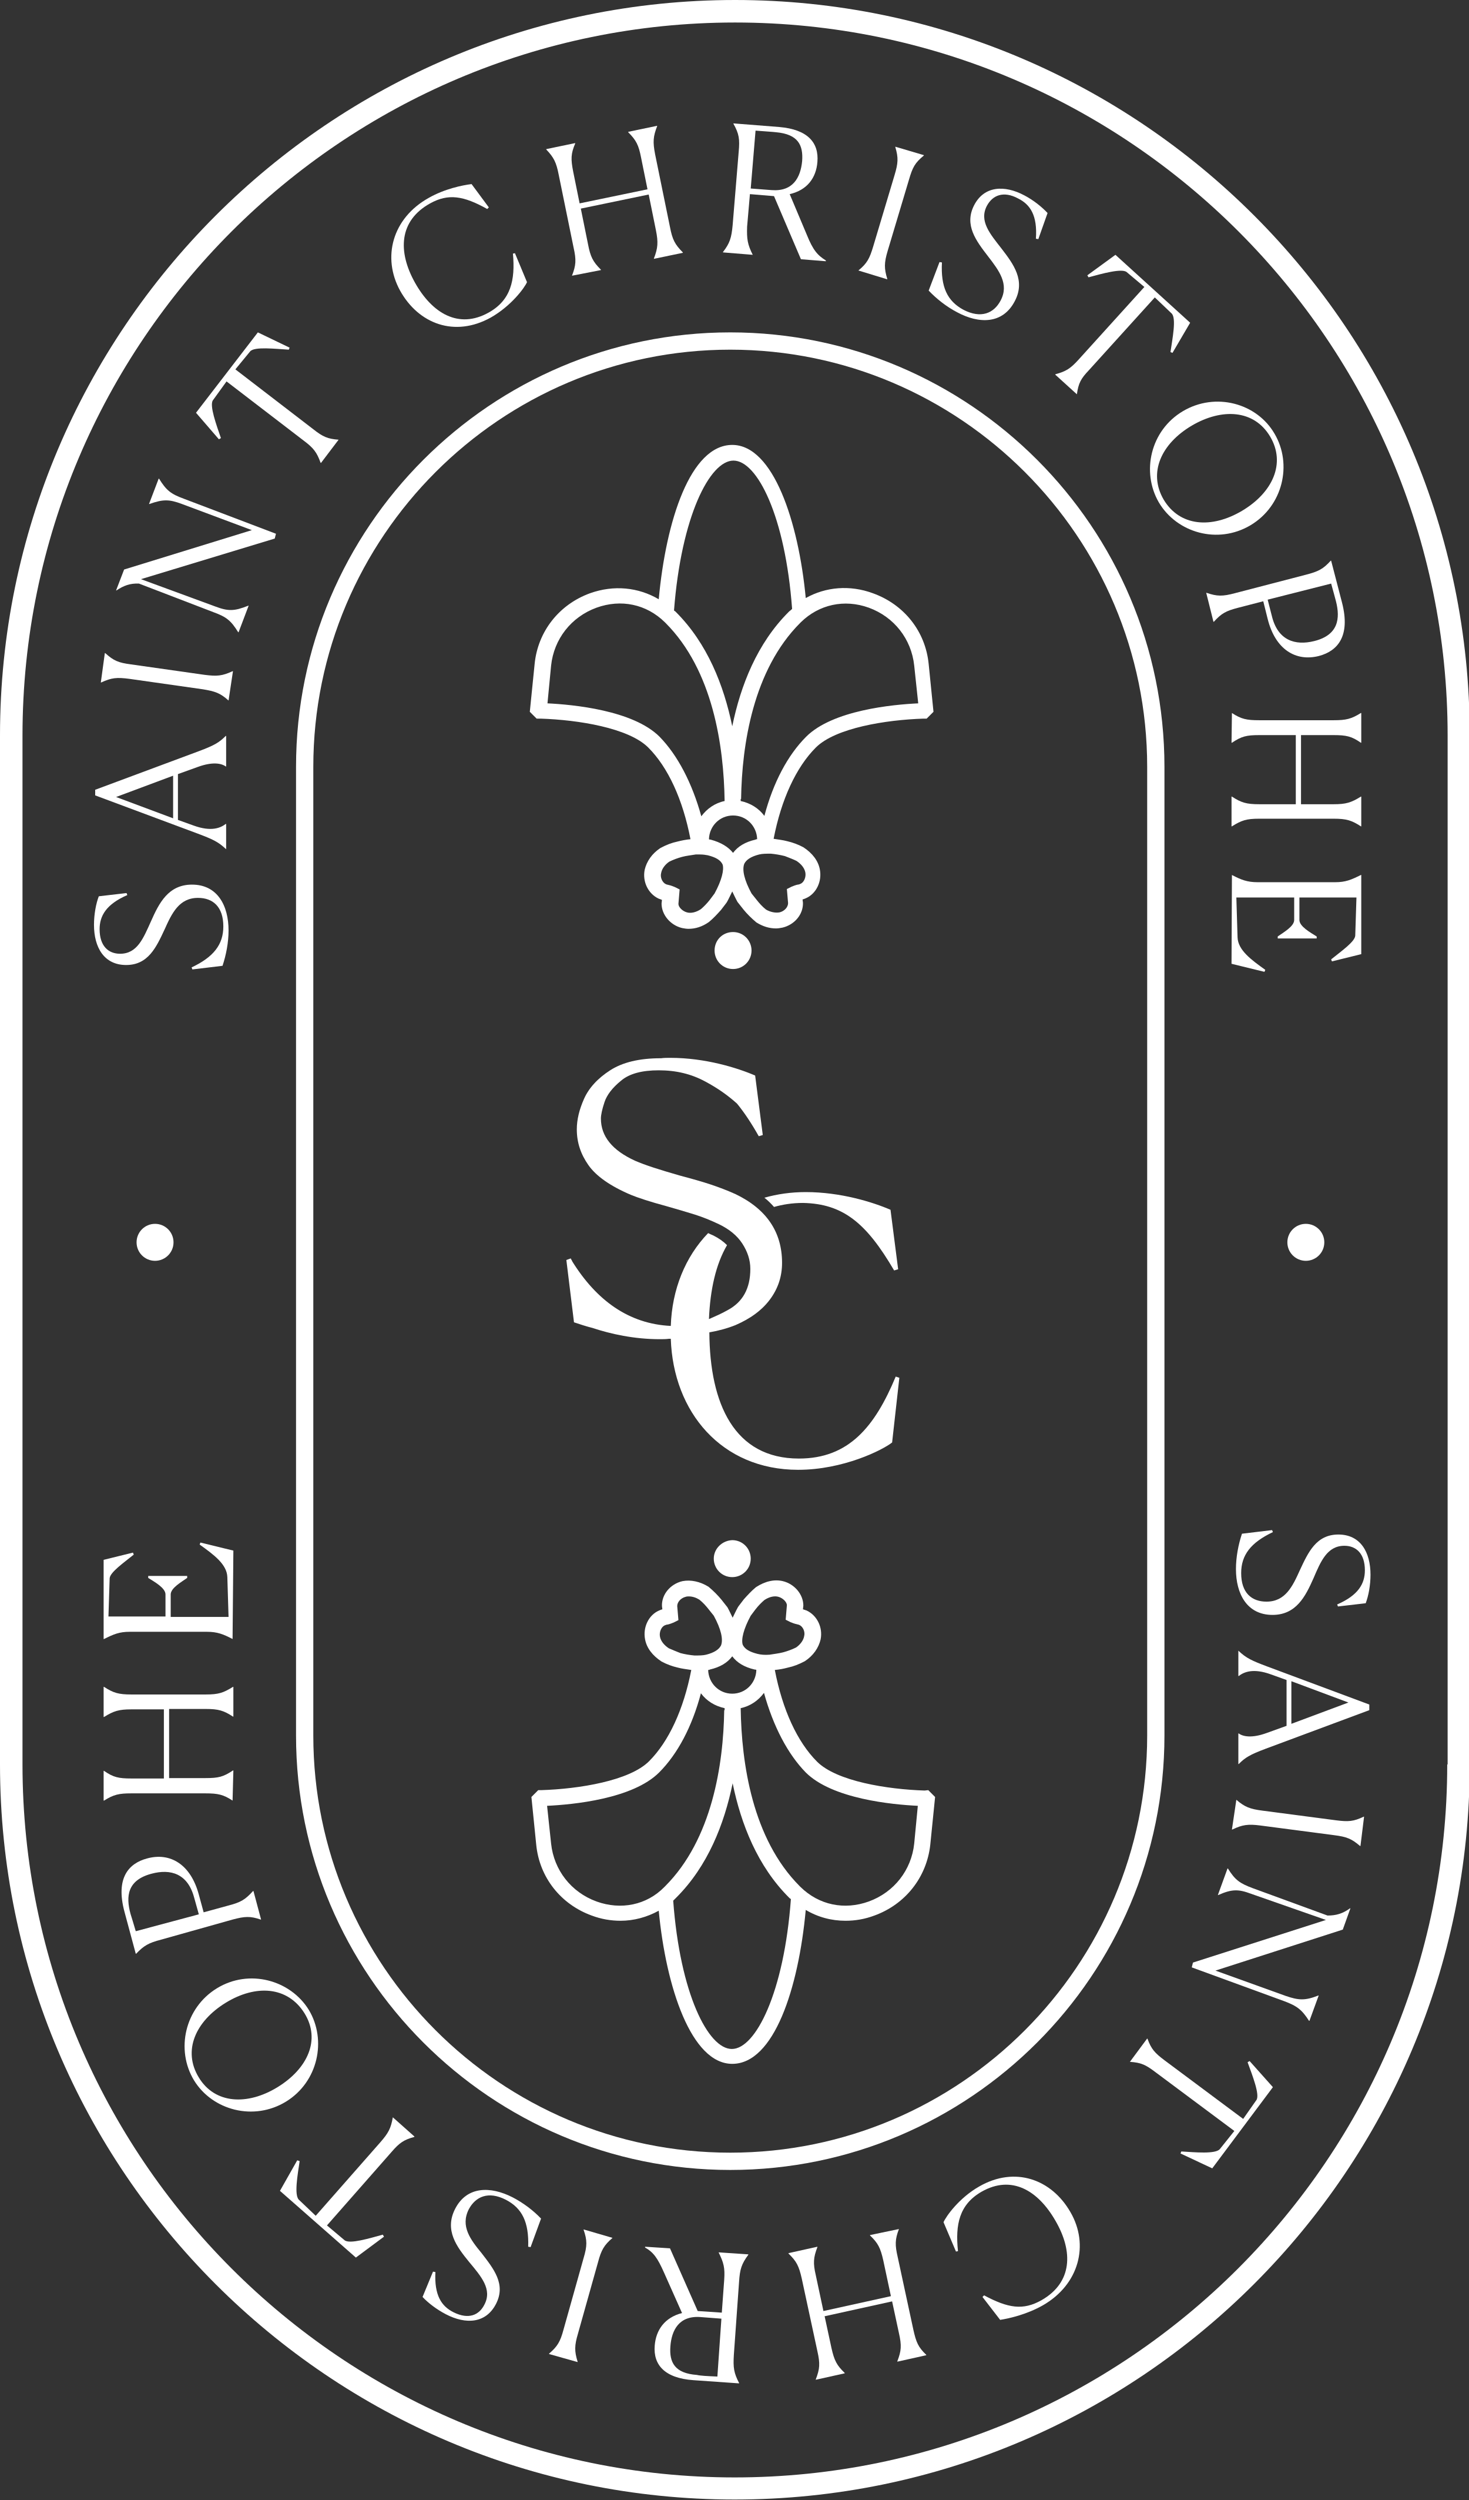 <svg xmlns="http://www.w3.org/2000/svg" width="204" height="347" viewBox="0 0 204 347" fill="none"><rect x="0" y="0" width="204" height="347" fill="#333333" stroke="none"/><path d="M101.409 46.13C68.164 46.13 41.11 73.184 41.11 106.429V240.859C41.11 274.105 68.164 301.158 101.409 301.158C134.654 301.158 161.707 274.105 161.707 240.859V106.429C161.707 73.184 134.654 46.13 101.409 46.13ZM159.309 106.429V240.859C159.309 272.766 133.315 298.759 101.409 298.759C69.502 298.759 43.509 272.766 43.509 240.859V106.429C43.509 74.523 69.502 48.529 101.409 48.529C133.315 48.529 159.309 74.523 159.309 106.429Z" fill="white"></path><path d="M102.078 0C45.796 0 0 45.796 0 102.078V121.992V212.579V244.876C0 301.158 45.796 346.898 102.022 346.898C158.305 346.898 204.1 301.102 204.1 244.876V209.455V122.382V102.022C204.1 45.796 158.305 0 102.078 0ZM200.977 244.876C200.977 299.429 156.575 343.83 102.022 343.83C47.525 343.83 3.124 299.429 3.124 244.876V213.304V122.605V102.078C3.124 47.525 47.525 3.124 102.078 3.124C156.631 3.124 201.032 47.525 201.032 102.078V114.015V208.674V244.876H200.977Z" fill="white"></path><path d="M17.57 123.944L17.682 124.223C14.726 125.506 13.833 127.123 13.833 128.964C13.833 131.307 15.06 132.367 16.678 132.367C19.076 132.367 19.913 130.191 20.973 127.848C22.089 125.338 23.372 122.772 26.663 122.772C30.233 122.772 31.739 125.729 31.739 129.131C31.739 130.805 31.404 132.534 30.902 134.04L26.718 134.542L26.607 134.263C29.675 132.813 31.014 131.084 31.014 128.574C31.014 125.84 29.563 124.613 27.499 124.613C24.878 124.613 23.874 126.733 22.87 128.964C21.698 131.474 20.583 133.929 17.515 133.929C14.447 133.929 13.052 131.474 13.052 128.35C13.052 126.9 13.331 125.394 13.722 124.39L17.57 123.944Z" fill="white"></path><path d="M31.404 117.864C30.288 116.804 29.507 116.469 27.443 115.688L13.219 110.389V109.608L27.611 104.253C29.842 103.417 30.455 103.026 31.348 102.134H31.404V106.373H31.348C30.734 105.927 29.507 105.704 27.499 106.429L24.71 107.433V113.792L26.885 114.573C29.34 115.465 30.623 114.907 31.348 114.35H31.404V117.864ZM24.041 107.656L16.12 110.612L24.041 113.569V107.656Z" fill="white"></path><path d="M31.739 97.225C30.567 96.165 29.842 95.942 28.169 95.663L17.961 94.213C16.232 93.99 15.507 94.046 14.056 94.715H14.001L14.558 90.643H14.614C15.786 91.703 16.455 91.982 18.184 92.205L28.392 93.655C30.121 93.878 30.846 93.823 32.296 93.153H32.352L31.739 97.225Z" fill="white"></path><path d="M19.578 80.379L29.898 84.172C31.683 84.842 32.52 84.842 34.472 84.061H34.528L33.133 87.742H33.077C32.073 86.124 31.46 85.623 29.619 84.953L19.3 80.993C18.072 80.937 17.18 81.272 16.176 81.941H16.12L17.236 79.04L34.974 73.574L25.268 69.948C23.483 69.279 22.646 69.279 20.75 69.948H20.694L22.033 66.434H22.089C23.093 68.052 23.706 68.554 25.547 69.223L38.321 74.076L38.153 74.745L19.578 80.379Z" fill="white"></path><path d="M47.022 61.024L44.568 64.259L44.512 64.203C44.01 62.809 43.564 62.195 42.225 61.191L31.459 52.936L29.563 55.557C29.061 56.282 30.065 59.016 30.679 60.801L30.4 60.968L27.22 57.286L35.81 46.13L40.217 48.25L40.105 48.529C38.209 48.417 35.364 48.083 34.751 48.752L32.687 51.262L43.508 59.573C44.847 60.633 45.516 60.912 47.022 61.024Z" fill="white"></path><path d="M73.183 39.158C72.849 39.939 71.008 42.449 68.163 44.066C63.143 46.855 58.123 44.959 55.557 40.329C53.047 35.755 54.441 30.289 59.573 27.444C61.748 26.217 64.147 25.715 65.486 25.547L67.884 28.783L67.661 29.006C64.37 27.165 62.25 26.83 59.74 28.225C55.389 30.623 55.222 34.919 57.62 39.214C60.019 43.509 63.701 45.684 67.828 43.397C70.952 41.668 71.566 38.879 71.231 35.197L71.51 35.142L73.183 39.158Z" fill="white"></path><path d="M79.431 38.265C79.989 36.815 80.044 36.09 79.654 34.36L77.59 24.264C77.255 22.535 76.921 21.866 75.861 20.75V20.694L79.877 19.858V19.913C79.263 21.364 79.263 22.089 79.598 23.818L80.491 28.225L89.918 26.272L89.025 21.866C88.69 20.136 88.356 19.467 87.24 18.352V18.296L91.256 17.459V17.515C90.698 18.965 90.643 19.69 90.977 21.419L93.041 31.516C93.376 33.245 93.71 33.914 94.826 35.03V35.086L90.81 35.922V35.867C91.368 34.416 91.424 33.635 91.089 31.962L90.085 26.997L80.658 28.95L81.662 33.914C81.997 35.643 82.331 36.313 83.447 37.428V37.484L79.431 38.265Z" fill="white"></path><path d="M104.532 35.365L100.404 35.03V34.974C101.353 33.747 101.576 33.022 101.743 31.237L102.58 21.085C102.747 19.3 102.636 18.575 101.855 17.18V17.125L108.214 17.627C112.174 17.961 113.736 19.802 113.513 22.479C113.345 24.655 112.118 26.384 109.664 26.942L112.062 32.631C112.899 34.695 113.513 35.42 114.684 36.146V36.257L111.226 35.978L107.488 27.221L104.142 26.942L103.751 31.46C103.695 33.189 103.807 33.914 104.532 35.365ZM104.923 18.129L104.253 26.161L107.154 26.384C110.11 26.607 111.17 24.655 111.393 22.368C111.56 20.137 110.835 18.631 107.767 18.352C107.321 18.296 106.317 18.24 104.923 18.129Z" fill="white"></path><path d="M119.202 37.54C120.429 36.536 120.764 35.867 121.266 34.193L124.222 24.32C124.724 22.647 124.78 21.922 124.334 20.416V20.36L128.294 21.531V21.587C127.067 22.591 126.732 23.205 126.23 24.934L123.274 34.807C122.772 36.48 122.772 37.261 123.218 38.712V38.767L119.202 37.54Z" fill="white"></path><path d="M144.192 33.189L143.857 33.133C144.08 29.898 143.076 28.392 141.403 27.555C139.339 26.439 137.833 27.109 137.052 28.559C135.936 30.679 137.498 32.464 139.06 34.472C140.734 36.647 142.463 38.934 140.901 41.835C139.227 45.014 135.936 44.958 132.924 43.341C131.418 42.56 130.024 41.444 128.964 40.329L130.47 36.368L130.805 36.424C130.637 39.827 131.53 41.779 133.817 43.006C136.215 44.233 138 43.508 138.949 41.723C140.176 39.436 138.725 37.54 137.219 35.587C135.546 33.412 133.873 31.236 135.267 28.503C136.662 25.77 139.506 25.659 142.24 27.109C143.523 27.778 144.694 28.726 145.475 29.563L144.192 33.189Z" fill="white"></path><path d="M149.546 54.721L146.534 51.987L146.59 51.931C148.04 51.541 148.654 51.151 149.769 49.923L158.917 39.827L156.463 37.763C155.794 37.206 153.005 37.986 151.164 38.488L150.997 38.209L154.901 35.365L165.276 44.792L162.822 48.975L162.543 48.864C162.822 46.967 163.38 44.178 162.71 43.509L160.368 41.278L151.22 51.374C150.104 52.545 149.769 53.159 149.546 54.721Z" fill="white"></path><path d="M164.273 57.063C168.791 54.386 174.536 55.947 176.991 60.187C179.501 64.426 178.162 70.227 173.644 72.905C169.126 75.582 163.436 73.965 160.926 69.725C158.472 65.486 159.755 59.74 164.273 57.063ZM172.473 70.897C176.712 68.386 178.608 64.314 176.377 60.577C174.146 56.84 169.683 56.617 165.5 59.071C161.261 61.581 159.42 65.597 161.595 69.335C163.827 73.072 168.233 73.407 172.473 70.897Z" fill="white"></path><path d="M181.341 79.766C183.071 79.32 183.74 78.985 184.8 77.814H184.855L186.362 83.615C187.589 88.356 185.692 90.364 183.182 91.033C179.947 91.87 177.102 90.141 176.042 85.902L175.429 83.447L171.97 84.34C170.241 84.786 169.627 85.121 168.568 86.292H168.512L167.508 82.276H167.564C169.014 82.778 169.795 82.778 171.468 82.332L181.341 79.766ZM184.855 80.993L176.042 83.224L176.656 85.623C177.492 88.858 179.835 89.639 182.513 88.969C185.86 88.133 186.138 85.846 185.525 83.447C185.358 82.834 185.19 82.164 184.855 80.993Z" fill="white"></path><path d="M171.078 98.954C172.361 99.791 173.086 99.958 174.871 99.958H185.191C186.92 99.958 187.645 99.791 188.984 98.954H189.039V103.082H188.984C187.701 102.189 186.976 102.022 185.191 102.022H180.672V111.616H185.191C186.92 111.616 187.645 111.393 188.984 110.556H189.039V114.684H188.984C187.701 113.847 186.976 113.624 185.191 113.624H174.871C173.086 113.624 172.417 113.847 171.078 114.684H171.022V110.556H171.078C172.361 111.393 173.086 111.616 174.871 111.616H179.947V102.022H174.871C173.086 102.022 172.417 102.189 171.078 103.082H171.022L171.078 98.954Z" fill="white"></path><path d="M171.078 121.434C172.361 122.103 173.198 122.438 174.648 122.438H185.414C186.864 122.438 187.645 122.103 188.984 121.434H189.039V132.422L184.968 133.426L184.856 133.147C186.306 131.976 188.147 130.693 188.203 129.856L188.37 124.557H180.449V127.681C180.449 128.573 181.955 129.41 182.848 129.968V130.247H177.437V129.968C178.218 129.41 179.724 128.573 179.724 127.681V124.557H171.692L171.859 130.08C171.915 131.865 173.756 133.203 175.708 134.598L175.596 134.877L171.022 133.761L171.078 121.434Z" fill="white"></path><path d="M185.804 222.954L185.692 222.675C188.649 221.392 189.541 219.774 189.541 217.934C189.541 215.591 188.314 214.531 186.696 214.531C184.298 214.531 183.405 216.706 182.401 219.049C181.286 221.559 180.003 224.125 176.712 224.125C173.142 224.125 171.636 221.169 171.636 217.766C171.636 216.093 171.97 214.364 172.472 212.857L176.656 212.355L176.768 212.634C173.7 214.085 172.361 215.814 172.361 218.324C172.361 221.057 173.811 222.284 175.875 222.284C178.497 222.284 179.501 220.165 180.505 217.934C181.676 215.423 182.792 212.969 185.86 212.969C188.928 212.969 190.322 215.423 190.322 218.547C190.322 219.997 190.043 221.503 189.653 222.507L185.804 222.954Z" fill="white"></path><path d="M171.97 229.089C173.086 230.149 173.867 230.484 175.931 231.265L190.155 236.564V237.345L175.763 242.7C173.532 243.536 172.918 243.927 172.026 244.819H171.97V240.58H172.026C172.64 241.026 173.867 241.249 175.875 240.524L178.664 239.52V233.161L176.488 232.38C174.034 231.488 172.751 232.046 172.026 232.604H171.97V229.089ZM179.333 239.241L187.254 236.285L179.333 233.329V239.241Z" fill="white"></path><path d="M171.691 249.784C172.863 250.788 173.588 251.067 175.317 251.29L185.525 252.629C187.254 252.852 187.979 252.796 189.374 252.127H189.429L188.927 256.199H188.872C187.7 255.195 187.031 254.916 185.246 254.693L175.038 253.354C173.309 253.131 172.528 253.243 171.133 253.912H171.078L171.691 249.784Z" fill="white"></path><path d="M184.13 266.462L173.755 262.836C171.97 262.167 171.078 262.167 169.181 263.004H169.125L170.464 259.322H170.52C171.524 260.94 172.193 261.386 173.978 262.055L184.353 265.849C185.58 265.849 186.473 265.57 187.477 264.845H187.533L186.473 267.801L168.791 273.49L178.552 277.005C180.337 277.618 181.23 277.674 183.07 276.949H183.126L181.843 280.463H181.787C180.783 278.901 180.114 278.399 178.329 277.73L165.5 273.044L165.667 272.375L184.13 266.462Z" fill="white"></path><path d="M156.91 286.153L159.308 282.917L159.364 282.973C159.866 284.368 160.368 284.926 161.707 285.93L172.64 294.074L174.48 291.452C174.982 290.727 173.923 288.049 173.253 286.209L173.532 286.041L176.767 289.667L168.345 300.935L163.938 298.871L164.05 298.592C165.946 298.703 168.791 298.982 169.404 298.257L171.413 295.747L160.48 287.603C159.085 286.543 158.472 286.264 156.91 286.153Z" fill="white"></path><path d="M131.027 308.409C131.362 307.628 133.147 305.062 135.992 303.445C140.956 300.6 146.032 302.441 148.654 307.015C151.276 311.533 149.881 317.055 144.805 319.956C142.63 321.183 140.287 321.741 138.892 321.964L136.438 318.784L136.661 318.561C140.008 320.346 142.072 320.681 144.638 319.231C148.933 316.776 149.044 312.481 146.59 308.242C144.136 303.947 140.454 301.827 136.326 304.17C133.203 305.955 132.645 308.744 133.035 312.425L132.757 312.481L131.027 308.409Z" fill="white"></path><path d="M124.836 309.357C124.278 310.808 124.278 311.589 124.668 313.262L126.844 323.358C127.234 325.087 127.513 325.757 128.629 326.817V326.872L124.613 327.765V327.709C125.17 326.259 125.226 325.534 124.836 323.805L123.887 319.398L114.516 321.462L115.465 325.868C115.855 327.598 116.19 328.267 117.305 329.327V329.383L113.289 330.275V330.219C113.847 328.769 113.903 328.044 113.512 326.315L111.337 316.218C110.946 314.489 110.612 313.82 109.496 312.76V312.704L113.512 311.812V311.868C112.954 313.318 112.899 314.099 113.289 315.772L114.349 320.737L123.72 318.673L122.66 313.708C122.27 311.979 121.935 311.31 120.82 310.25V310.194L124.836 309.357Z" fill="white"></path><path d="M99.79 312.593L103.918 312.872V312.928C102.97 314.211 102.747 314.936 102.635 316.665L101.91 326.817C101.798 328.602 101.91 329.327 102.635 330.722V330.777L96.276 330.331C92.316 330.052 90.698 328.211 90.921 325.534C91.089 323.359 92.316 321.629 94.714 321.016L92.204 315.382C91.312 313.374 90.754 312.593 89.582 311.924V311.812L93.041 312.035L96.89 320.737L100.237 320.96L100.571 316.386C100.683 314.768 100.515 314.043 99.79 312.593ZM99.623 329.829L100.181 321.797L97.28 321.574C94.324 321.35 93.264 323.359 93.097 325.646C92.929 327.877 93.71 329.383 96.778 329.606C97.224 329.718 98.228 329.773 99.623 329.829Z" fill="white"></path><path d="M85.064 310.584C83.893 311.589 83.502 312.258 83.056 313.931L80.267 323.86C79.765 325.534 79.765 326.315 80.211 327.765V327.821L76.251 326.705V326.649C77.422 325.645 77.813 324.976 78.259 323.302L81.048 313.373C81.55 311.7 81.55 310.919 81.048 309.469V309.413L85.064 310.584Z" fill="white"></path><path d="M60.13 315.27L60.465 315.326C60.298 318.561 61.302 320.067 62.975 320.904C65.095 321.964 66.545 321.294 67.27 319.844C68.386 317.724 66.824 315.939 65.151 313.931C63.422 311.812 61.692 309.525 63.198 306.568C64.816 303.389 68.107 303.389 71.175 304.951C72.681 305.732 74.076 306.791 75.135 307.907L73.685 311.867L73.35 311.812C73.462 308.409 72.514 306.457 70.227 305.285C67.828 304.058 66.043 304.839 65.095 306.624C63.923 308.967 65.318 310.808 66.88 312.704C68.553 314.88 70.282 316.999 68.888 319.732C67.493 322.466 64.704 322.633 61.915 321.183C60.633 320.513 59.461 319.621 58.68 318.784L60.13 315.27Z" fill="white"></path><path d="M54.553 293.851L57.565 296.528L57.509 296.584C56.059 296.974 55.445 297.421 54.385 298.648L45.405 308.856L47.859 310.919C48.584 311.477 51.317 310.64 53.158 310.138L53.325 310.417L49.421 313.318L38.878 304.058L41.277 299.819L41.612 299.931C41.333 301.827 40.831 304.616 41.5 305.286L43.843 307.517L52.824 297.309C53.939 296.026 54.274 295.412 54.553 293.851Z" fill="white"></path><path d="M39.715 291.675C35.252 294.408 29.507 292.902 26.941 288.719C24.375 284.48 25.658 278.678 30.121 275.945C34.583 273.212 40.328 274.774 42.894 278.957C45.404 283.141 44.177 288.942 39.715 291.675ZM31.348 277.953C27.164 280.519 25.324 284.591 27.611 288.328C29.842 292.01 34.36 292.233 38.544 289.667C42.727 287.101 44.568 283.085 42.281 279.404C39.938 275.666 35.531 275.387 31.348 277.953Z" fill="white"></path><path d="M22.367 269.196C20.638 269.642 19.969 270.032 18.909 271.148H18.853L17.291 265.347C16.008 260.605 17.905 258.597 20.415 257.928C23.65 257.035 26.495 258.765 27.611 262.948L28.28 265.402L31.738 264.454C33.468 264.008 34.081 263.617 35.141 262.446H35.197L36.257 266.407H36.201C34.751 265.904 33.97 265.96 32.296 266.407L22.367 269.196ZM18.853 268.024L27.611 265.681L26.941 263.283C26.049 260.048 23.706 259.322 21.029 260.048C17.682 260.94 17.459 263.171 18.128 265.626C18.295 266.183 18.518 266.853 18.853 268.024Z" fill="white"></path><path d="M32.297 249.896C31.014 249.059 30.288 248.892 28.503 248.892H18.24C16.511 248.892 15.786 249.059 14.447 249.896H14.391V245.768H14.447C15.73 246.66 16.455 246.828 18.24 246.828H22.758V237.234H18.24C16.511 237.234 15.786 237.457 14.447 238.293H14.391V234.11H14.447C15.73 234.947 16.455 235.17 18.24 235.17H28.559C30.344 235.17 31.014 234.947 32.352 234.11H32.408V238.238H32.352C31.069 237.401 30.344 237.178 28.559 237.178H23.483V246.772H28.559C30.344 246.772 31.014 246.605 32.352 245.712H32.408L32.297 249.896Z" fill="white"></path><path d="M32.297 227.472C31.014 226.802 30.177 226.468 28.727 226.468H18.017C16.567 226.468 15.786 226.802 14.447 227.472H14.391V216.483L18.463 215.479L18.575 215.758C17.124 216.929 15.284 218.212 15.228 219.049L15.06 224.348H22.981V221.28C22.981 220.388 21.475 219.551 20.583 218.993V218.714H25.993V218.993C25.212 219.551 23.706 220.388 23.706 221.28V224.404H31.739L31.571 218.882C31.516 217.097 29.675 215.758 27.723 214.363L27.834 214.084L32.408 215.2L32.297 227.472Z" fill="white"></path><path d="M21.531 174.983C22.948 174.983 24.097 173.834 24.097 172.417C24.097 171 22.948 169.851 21.531 169.851C20.114 169.851 18.965 171 18.965 172.417C18.965 173.834 20.114 174.983 21.531 174.983Z" fill="white"></path><path d="M181.342 174.983C182.759 174.983 183.908 173.834 183.908 172.417C183.908 171 182.759 169.851 181.342 169.851C179.925 169.851 178.776 171 178.776 172.417C178.776 173.834 179.925 174.983 181.342 174.983Z" fill="white"></path><path d="M104.365 131.92C104.365 130.526 103.25 129.354 101.799 129.354C100.349 129.354 99.233 130.47 99.233 131.92C99.233 133.315 100.349 134.486 101.799 134.486C103.25 134.486 104.365 133.315 104.365 131.92Z" fill="white"></path><path d="M75.08 99.735C80.268 99.902 87.296 101.018 90.029 103.751C92.763 106.484 94.826 110.947 95.886 116.469C95.273 116.525 94.715 116.636 94.046 116.804C93.265 116.971 92.54 117.25 91.703 117.696C90.531 118.477 89.806 119.537 89.527 120.708C89.193 122.382 90.029 124.055 91.48 124.725C91.647 124.78 91.814 124.836 91.926 124.892L91.87 125.394C91.87 126.956 93.097 128.406 94.715 128.796C94.994 128.852 95.329 128.908 95.607 128.908C96.556 128.908 97.504 128.629 98.452 127.96C99.066 127.458 99.624 126.844 100.126 126.286L100.851 125.338L100.962 125.171C101.241 124.669 101.464 124.167 101.688 123.72C101.911 124.167 102.134 124.669 102.413 125.171L103.249 126.231C103.751 126.844 104.309 127.402 105.034 128.016C105.927 128.573 106.819 128.852 107.768 128.852C108.046 128.852 108.381 128.796 108.66 128.741C110.333 128.35 111.561 126.9 111.505 125.282L111.449 124.836C111.616 124.78 111.784 124.725 111.895 124.669C113.346 124.055 114.182 122.326 113.848 120.653C113.624 119.481 112.844 118.421 111.561 117.585C110.835 117.194 110.055 116.915 109.329 116.748C108.716 116.581 108.102 116.525 107.433 116.413C108.493 110.947 110.557 106.484 113.29 103.751C116.023 101.018 123.051 99.902 128.239 99.735H128.685L129.633 98.787L128.964 92.149C128.518 87.631 125.561 83.893 121.211 82.332C118.031 81.16 114.684 81.439 111.895 83.001C110.891 72.403 107.377 61.748 101.688 61.748C95.886 61.748 92.484 72.235 91.48 83.168C88.635 81.495 85.232 81.16 81.941 82.332C77.646 83.893 74.69 87.631 74.244 92.149L73.574 98.787L74.522 99.735H75.08ZM99.233 123.999L98.564 124.892C98.173 125.394 97.727 125.84 97.337 126.175C96.667 126.621 95.942 126.788 95.384 126.621C94.771 126.454 94.213 125.896 94.213 125.45L94.38 123.442L93.711 123.107C93.432 122.995 93.153 122.884 92.874 122.828C92.707 122.772 92.595 122.772 92.484 122.716C91.982 122.493 91.647 121.768 91.814 121.155C91.926 120.541 92.372 119.983 92.93 119.593C93.488 119.314 94.101 119.091 94.715 118.923C95.329 118.756 95.998 118.7 96.612 118.589C96.835 118.589 97.002 118.589 97.225 118.589C97.615 118.589 98.006 118.644 98.285 118.7C99.4 118.979 100.07 119.37 100.349 119.983C100.572 120.708 100.237 122.159 99.233 123.999ZM98.675 116.525C98.62 116.525 98.508 116.525 98.452 116.469C98.508 114.628 99.958 113.178 101.799 113.178C103.64 113.178 105.09 114.628 105.146 116.469C105.09 116.469 104.979 116.469 104.923 116.525C103.472 116.859 102.468 117.473 101.799 118.366C101.13 117.529 100.126 116.915 98.675 116.525ZM110.612 119.481C111.282 119.927 111.728 120.485 111.84 121.099C111.951 121.712 111.672 122.438 111.17 122.661C111.059 122.716 110.891 122.772 110.78 122.772C110.501 122.828 110.222 122.94 109.943 123.051L109.274 123.386L109.441 125.338C109.441 125.896 108.939 126.454 108.27 126.621C107.656 126.733 106.931 126.565 106.373 126.231C105.871 125.84 105.425 125.338 105.034 124.836L104.365 123.999C103.361 122.159 103.026 120.708 103.361 119.872C103.64 119.314 104.309 118.868 105.425 118.589C105.871 118.477 106.429 118.477 107.042 118.477C107.656 118.533 108.325 118.644 108.995 118.812C109.553 119.035 110.166 119.258 110.612 119.481ZM120.653 84.34C124.167 85.623 126.566 88.69 126.956 92.372L127.514 97.615C123.944 97.783 115.633 98.564 111.951 102.245C109.385 104.811 107.377 108.604 106.15 113.234C105.369 112.174 104.198 111.449 102.859 111.17C102.859 111.058 102.859 110.947 102.859 110.891H102.915C103.026 103.361 104.588 92.986 111.114 86.459L111.226 86.348C113.736 83.893 117.25 83.112 120.653 84.34ZM101.855 63.924C105.146 63.924 109.051 71.622 109.999 84.507C109.887 84.618 109.776 84.73 109.608 84.842L109.497 84.953C105.146 89.304 102.859 95.105 101.688 100.795C100.516 95.105 98.229 89.304 93.878 84.953L93.767 84.842C93.711 84.786 93.655 84.786 93.599 84.73C94.603 71.677 98.564 63.924 101.855 63.924ZM76.531 92.372C76.921 88.69 79.32 85.623 82.834 84.34C86.236 83.112 89.751 83.838 92.316 86.348L92.428 86.459C99.01 93.041 100.516 103.528 100.628 111.17C99.289 111.449 98.173 112.23 97.392 113.29C96.109 108.66 94.101 104.811 91.591 102.245C87.91 98.564 79.543 97.783 76.028 97.615L76.531 92.372Z" fill="white"></path><path d="M99.122 216.316C99.122 217.71 100.237 218.882 101.687 218.882C103.082 218.882 104.253 217.766 104.253 216.316C104.253 214.921 103.138 213.75 101.687 213.75C100.293 213.806 99.122 214.921 99.122 216.316Z" fill="white"></path><path d="M128.406 248.501C123.219 248.334 116.19 247.218 113.457 244.485C110.724 241.752 108.66 237.289 107.6 231.767C108.214 231.711 108.827 231.6 109.441 231.432C110.222 231.265 110.947 230.986 111.784 230.54C112.955 229.759 113.68 228.699 113.959 227.528C114.294 225.854 113.457 224.181 112.007 223.512C111.84 223.456 111.672 223.4 111.505 223.344L111.561 222.842C111.561 221.28 110.333 219.83 108.716 219.44C107.544 219.161 106.262 219.44 104.979 220.276C104.365 220.778 103.807 221.392 103.305 221.95L102.58 222.898L102.468 223.065C102.19 223.567 101.966 224.069 101.743 224.516C101.52 224.069 101.297 223.567 101.018 223.065L100.181 222.005C99.679 221.392 99.122 220.834 98.397 220.22C97.225 219.495 95.942 219.216 94.771 219.44C93.097 219.83 91.87 221.28 91.926 222.898L91.982 223.344C91.814 223.4 91.647 223.456 91.535 223.512C90.085 224.125 89.249 225.854 89.583 227.528C89.806 228.699 90.587 229.759 91.87 230.596C92.595 230.986 93.376 231.265 94.101 231.432C94.715 231.6 95.329 231.655 95.998 231.767C94.938 237.233 92.874 241.696 90.141 244.429C87.408 247.162 80.379 248.278 75.192 248.445H74.746L73.797 249.394L74.467 256.031C74.913 260.55 77.869 264.287 82.164 265.849C83.503 266.351 84.842 266.574 86.181 266.574C88.021 266.574 89.862 266.072 91.48 265.179C92.484 275.778 95.998 286.432 101.688 286.432C107.489 286.432 110.891 275.945 111.895 265.068C113.569 266.072 115.465 266.574 117.418 266.574C118.756 266.574 120.095 266.351 121.434 265.849C125.729 264.287 128.685 260.55 129.187 256.031L129.857 249.394L128.908 248.445L128.406 248.501ZM104.253 224.237L104.923 223.344C105.313 222.842 105.759 222.396 106.15 222.061C106.819 221.615 107.544 221.448 108.102 221.615C108.716 221.782 109.274 222.34 109.274 222.786L109.106 224.794L109.776 225.129C110.055 225.241 110.333 225.352 110.612 225.408C110.78 225.464 110.891 225.464 111.003 225.52C111.505 225.743 111.84 226.468 111.672 227.081C111.561 227.695 111.114 228.253 110.557 228.643C109.999 228.922 109.385 229.145 108.772 229.313C108.158 229.48 107.489 229.536 106.875 229.647C106.206 229.703 105.648 229.647 105.202 229.536C104.086 229.257 103.417 228.866 103.138 228.253C102.915 227.528 103.249 226.077 104.253 224.237ZM104.811 231.711C104.867 231.711 104.979 231.711 105.034 231.767C104.979 233.608 103.528 235.058 101.688 235.058C99.847 235.058 98.397 233.608 98.341 231.767C98.397 231.767 98.508 231.767 98.564 231.711C100.014 231.377 101.018 230.763 101.688 229.87C102.357 230.763 103.361 231.377 104.811 231.711ZM92.874 228.755C92.205 228.309 91.759 227.751 91.647 227.137C91.535 226.524 91.814 225.799 92.316 225.575C92.428 225.52 92.595 225.464 92.707 225.464C92.986 225.408 93.265 225.296 93.544 225.185L94.213 224.85L94.046 222.898C94.046 222.34 94.548 221.782 95.217 221.615C95.384 221.559 95.496 221.559 95.663 221.559C96.165 221.559 96.667 221.727 97.114 222.005C97.616 222.396 98.062 222.898 98.452 223.4L99.122 224.237C100.126 226.077 100.46 227.528 100.126 228.364C99.847 228.922 99.177 229.368 98.062 229.647C97.616 229.759 97.058 229.759 96.444 229.759C95.831 229.703 95.106 229.592 94.492 229.424C93.934 229.201 93.376 228.978 92.874 228.755ZM82.834 263.896C79.32 262.614 76.921 259.546 76.531 255.864L75.973 250.621C79.543 250.453 87.854 249.672 91.535 245.991C94.101 243.425 96.109 239.632 97.337 235.002C98.118 236.062 99.289 236.787 100.628 237.066C100.628 237.178 100.628 237.289 100.628 237.345H100.572C100.46 244.875 98.898 255.251 92.372 261.777L92.261 261.888C89.806 264.398 86.236 265.124 82.834 263.896ZM101.632 284.368C98.341 284.368 94.436 276.67 93.488 263.785C93.599 263.673 93.711 263.562 93.823 263.45L93.934 263.339C98.285 258.988 100.572 253.187 101.743 247.497C102.915 253.187 105.202 258.988 109.553 263.339L109.664 263.45C109.72 263.506 109.776 263.506 109.831 263.562C108.883 276.559 104.923 284.368 101.632 284.368ZM126.956 255.864C126.566 259.546 124.167 262.614 120.653 263.896C117.25 265.124 113.736 264.398 111.17 261.888L111.059 261.777C104.477 255.195 102.97 244.708 102.859 237.066C104.198 236.787 105.313 236.006 106.094 234.946C107.377 239.576 109.385 243.425 111.895 245.991C115.577 249.672 123.944 250.453 127.458 250.621L126.956 255.864Z" fill="white"></path><path d="M124.167 176.321L124.725 176.154L123.665 167.899C121.211 166.839 116.748 165.444 111.895 165.444C109.831 165.444 107.935 165.723 106.15 166.225C106.652 166.616 107.098 167.062 107.489 167.508C108.66 167.174 109.999 166.95 111.505 166.95C117.083 167.062 120.318 169.739 124.167 176.321Z" fill="white"></path><path d="M123.888 200.195L124.892 191.215L124.39 191.047C121.49 198.02 117.864 202.426 110.947 202.426C101.967 202.426 98.564 194.84 98.508 184.911C99.791 184.688 101.018 184.354 102.134 183.907C104.198 183.015 105.815 181.844 106.931 180.337C108.047 178.831 108.604 177.158 108.604 175.261C108.604 170.966 106.429 167.787 102.134 165.723C101.018 165.221 99.847 164.775 98.675 164.384C97.504 163.994 96.11 163.603 94.436 163.157C91.703 162.376 89.583 161.707 88.189 161.093C85.009 159.643 83.448 157.691 83.448 155.236C83.448 154.734 83.615 153.953 83.95 152.949C84.284 151.945 85.065 150.941 86.237 149.993C87.408 148.989 89.193 148.543 91.48 148.543C93.878 148.543 95.998 149.045 97.95 150.105C99.735 151.053 101.186 152.113 102.357 153.172C103.361 154.4 104.365 155.906 105.369 157.691L105.927 157.523L104.867 149.268C102.413 148.208 97.95 146.813 93.097 146.813C92.651 146.813 92.205 146.813 91.814 146.869C91.814 146.869 91.814 146.869 91.759 146.869C88.802 146.869 86.46 147.427 84.731 148.543C83.001 149.658 81.774 150.997 81.105 152.503C80.435 154.009 80.101 155.404 80.101 156.742C80.101 158.583 80.659 160.201 81.718 161.707C82.778 163.213 84.73 164.607 87.631 165.835C88.579 166.225 90.253 166.783 92.54 167.396C94.102 167.843 95.44 168.233 96.5 168.568C97.56 168.902 98.675 169.349 99.847 169.907C101.241 170.576 102.357 171.468 103.082 172.584C103.807 173.7 104.198 174.871 104.198 176.098C104.198 178.831 103.138 180.728 101.018 181.844C100.237 182.29 99.345 182.68 98.452 183.071C98.62 178.999 99.401 175.485 100.963 172.807C100.46 172.305 99.847 171.859 99.066 171.468C98.787 171.357 98.564 171.245 98.341 171.134C95.161 174.425 93.321 178.943 93.153 184.019C87.296 183.74 82.834 180.449 79.487 175.094C79.431 174.927 79.32 174.815 79.264 174.648L78.65 174.871L79.71 183.517C80.547 183.796 81.384 184.075 82.276 184.298C84.786 185.135 88.077 185.86 91.591 185.86C92.038 185.86 92.484 185.86 92.874 185.804C92.874 185.804 92.874 185.804 92.93 185.804C93.042 185.804 93.097 185.804 93.153 185.804C93.488 195.956 100.182 203.988 110.836 203.988C117.083 203.988 122.55 201.255 123.888 200.195Z" fill="white"></path></svg>
